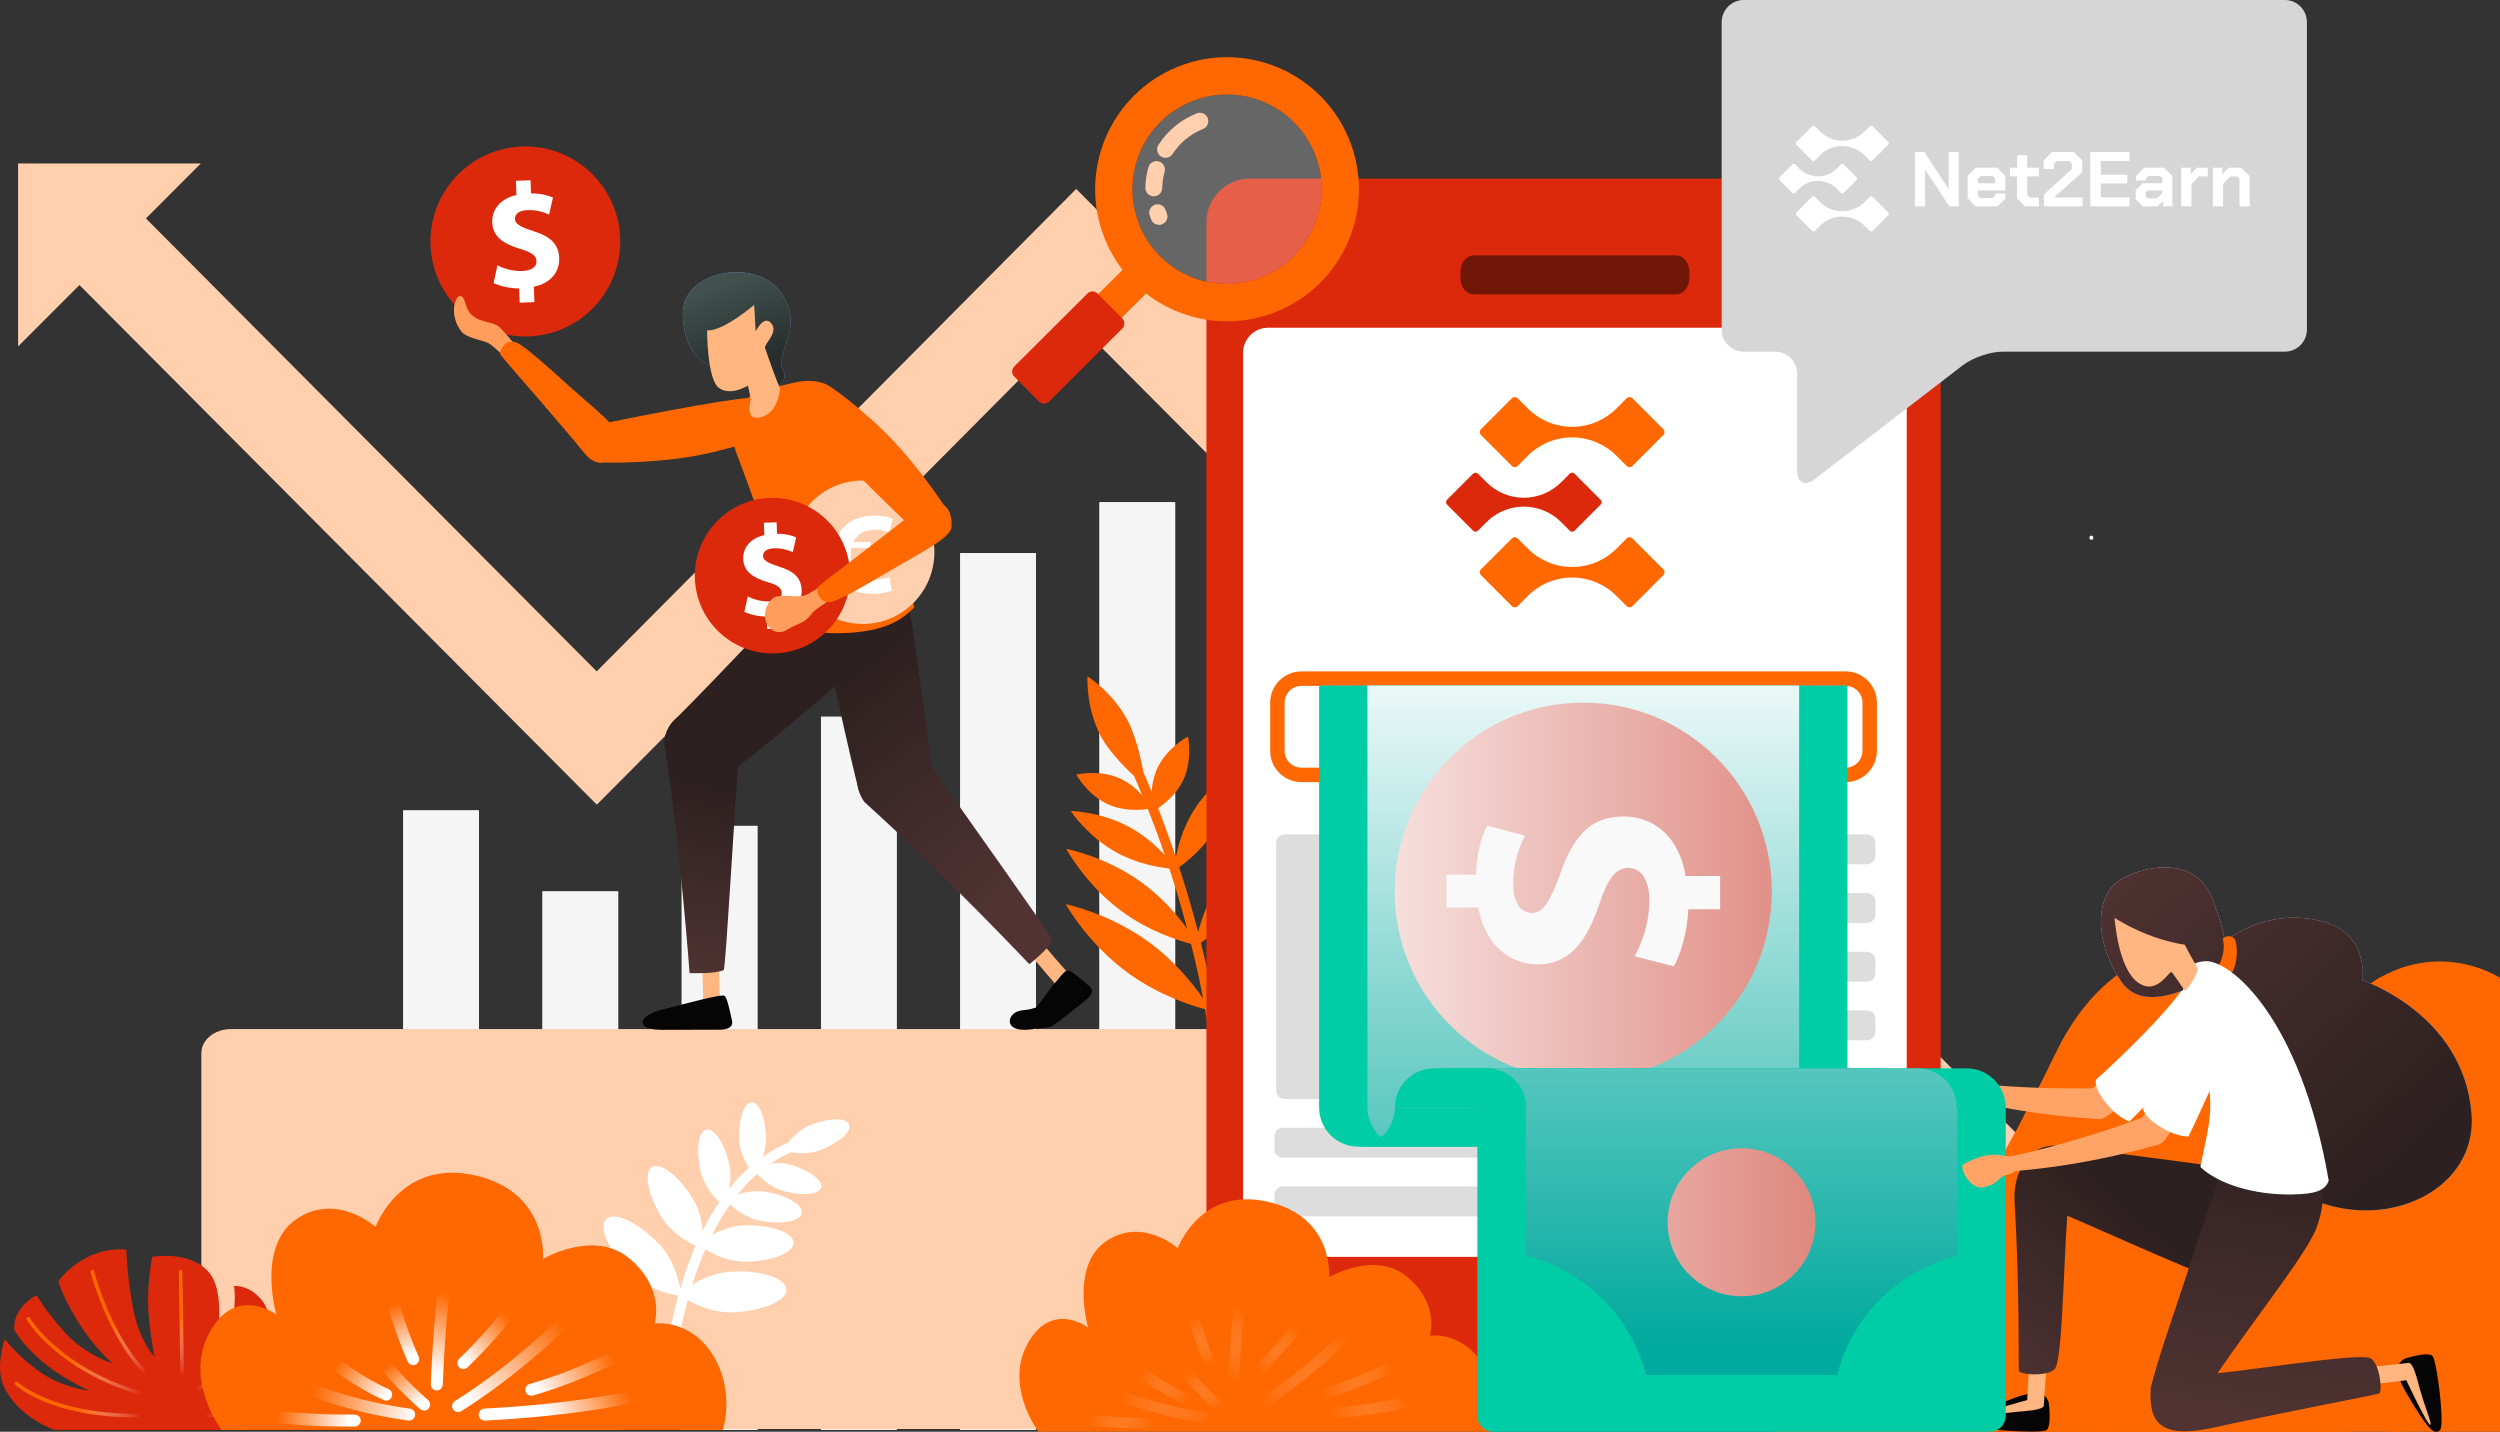 <svg width="894" height="512" viewBox="0 0 894 512" fill="none" xmlns="http://www.w3.org/2000/svg">
<rect x="0" y="0" width="894" height="512" fill="#333333" stroke="none"/>
<g clip-path="url(#clip0_1838_3614)">
<path d="M384.905 115.236L779.12 511.341H826.667L384.846 67.569L213.377 240.078L52.185 78.109L71.826 58.449H6.475V123.888L28.411 101.926L213.431 287.75L384.905 115.236Z" fill="#FFCFAE"/>
<path d="M370.442 197.792H343.381V511.336H370.442V197.792Z" fill="#F5F5F5"/>
<g style="mix-blend-mode:multiply">
<path d="M370.442 197.792H343.381V511.336H370.442V197.792Z" fill="#F5F5F5"/>
</g>
<path d="M470.031 218.46H442.976V511.341H470.031V218.46Z" fill="#F5F5F5"/>
<g style="mix-blend-mode:multiply">
<path d="M470.031 218.46H442.976V511.341H470.031V218.46Z" fill="#F5F5F5"/>
</g>
<path d="M519.828 274.524H492.768V511.336H519.828V274.524Z" fill="#F5F5F5"/>
<g style="mix-blend-mode:multiply">
<path d="M519.828 274.524H492.768V511.336H519.828V274.524Z" fill="#F5F5F5"/>
</g>
<path d="M569.625 323.224H542.57V511.341H569.625V323.224Z" fill="#F5F5F5"/>
<g style="mix-blend-mode:multiply">
<path d="M569.625 323.224H542.57V511.341H569.625V323.224Z" fill="#F5F5F5"/>
</g>
<path d="M619.422 389.317H592.362V511.341H619.422V389.317Z" fill="#F5F5F5"/>
<g style="mix-blend-mode:multiply">
<path d="M619.422 389.317H592.362V511.341H619.422V389.317Z" fill="#F5F5F5"/>
</g>
<path d="M669.219 428.874H642.164V511.341H669.219V428.874Z" fill="#F5F5F5"/>
<g style="mix-blend-mode:multiply">
<path d="M669.219 428.874H642.164V511.341H669.219V428.874Z" fill="#F5F5F5"/>
</g>
<path d="M719.011 480.422H691.951V511.341H719.011V480.422Z" fill="#F5F5F5"/>
<g style="mix-blend-mode:multiply">
<path d="M719.011 480.422H691.951V511.341H719.011V480.422Z" fill="#F5F5F5"/>
</g>
<path d="M171.258 289.806H144.203V476.964H171.258V289.806Z" fill="#F5F5F5"/>
<g style="mix-blend-mode:multiply">
<path d="M171.258 289.806H144.203V476.964H171.258V289.806Z" fill="#F5F5F5"/>
</g>
<path d="M221.055 318.768H194V511.336H221.055V318.768Z" fill="#F5F5F5"/>
<g style="mix-blend-mode:multiply">
<path d="M221.055 318.768H194V511.336H221.055V318.768Z" fill="#F5F5F5"/>
</g>
<path d="M270.848 295.335H243.792V511.336H270.848V295.335Z" fill="#F5F5F5"/>
<g style="mix-blend-mode:multiply">
<path d="M270.848 295.335H243.792V511.336H270.848V295.335Z" fill="#F5F5F5"/>
</g>
<path d="M320.645 256.31H293.584V511.341H320.645V256.31Z" fill="#F5F5F5"/>
<g style="mix-blend-mode:multiply">
<path d="M320.645 256.31H293.584V511.341H320.645V256.31Z" fill="#F5F5F5"/>
</g>
<path d="M420.234 179.583H393.179V511.341H420.234V179.583Z" fill="#F5F5F5"/>
<g style="mix-blend-mode:multiply">
<path d="M420.234 179.583H393.179V511.341H420.234V179.583Z" fill="#F5F5F5"/>
</g>
<path d="M430.231 357.085C429.755 354.522 429.244 351.979 428.708 349.466C427.795 345.329 426.861 341.345 425.913 337.533C421.27 336.318 410.86 333.017 401.137 325.885C388.128 316.338 381.284 303.54 381.284 303.54C381.284 303.54 395.532 306.225 408.541 315.772C415.856 321.139 421.226 327.533 424.518 332.103C423.52 328.31 422.503 324.69 421.477 321.203C421.275 320.509 421.064 319.825 420.862 319.142C420.858 319.122 420.848 319.102 420.843 319.088C419.944 316.136 419.04 313.288 418.151 310.568C414.392 310.185 406.708 308.935 399.246 304.828C388.85 299.103 382.871 289.993 382.871 289.993C382.871 289.993 393.748 290.175 404.139 295.906C409.563 298.891 413.768 302.782 416.559 305.837C415.876 303.82 415.203 301.892 414.544 300.052C413.189 296.299 411.823 292.718 410.462 289.295C407.814 289.683 401.874 290.146 396.313 287.657C388.855 284.332 384.88 276.978 384.88 276.978C384.88 276.978 392.997 275.031 400.449 278.356C403.884 279.89 406.566 282.271 408.472 284.396C407.612 282.31 406.748 280.284 405.893 278.302L405.529 277.456C405.529 277.456 397.128 270.063 393.483 262.955C388.221 252.719 388.894 241.869 388.894 241.869C388.894 241.869 398.096 247.628 403.358 257.864C407.072 265.095 408.865 276.083 408.865 276.083C408.919 276.206 410.044 278.725 411.828 283.102C412 280.51 412.555 277.51 413.916 274.622C417.404 267.225 424.822 263.403 424.822 263.403C424.822 263.403 426.601 271.568 423.113 278.966C420.749 283.993 416.593 287.337 414.156 288.98C416.004 293.771 418.195 299.727 420.489 306.555C421.29 302.443 422.97 296.284 426.556 290.338C432.698 280.166 442.027 274.558 442.027 274.558C442.027 274.558 441.403 285.434 435.262 295.606C430.801 302.989 424.695 307.947 421.663 310.121C423.948 317.125 426.286 324.921 428.443 333.229C429.932 327.863 432.973 319.191 438.716 310.898C447.903 297.622 460.5 290.436 460.5 290.436C460.5 290.436 458.195 304.764 449.003 318.045C442.155 327.941 433.439 334.424 429.435 337.1C431.243 344.394 432.909 352.038 434.26 359.844C436.775 355.009 442.705 344.94 452.349 336.288C465.57 324.434 480.726 319.781 480.726 319.781C480.726 319.781 474.447 334.355 461.227 346.214C450.713 355.639 439.011 360.503 434.643 362.102C434.82 363.15 434.982 364.202 435.149 365.25C435.277 365.953 435.41 366.632 435.542 367.34C435.518 367.345 435.488 367.35 435.464 367.355C435.891 370.321 436.269 373.297 436.594 376.278L433.051 375.992C432.491 370.921 431.764 365.865 430.909 360.882C426.252 359.662 414.323 355.963 403.107 347.734C388.791 337.228 381.117 323.332 381.117 323.332C381.117 323.332 396.657 326.476 410.973 336.982C420.332 343.853 426.832 352.141 430.226 357.075L430.231 357.085Z" fill="#FF6700"/>
<g style="mix-blend-mode:multiply">
<path d="M930.315 501.941C924.91 505.719 919.236 509.049 913.375 512.005H771.653C803.768 500.372 849.861 479.217 886.462 444.574C932.113 401.358 981.389 466.226 930.315 501.941Z" fill="#FF6700"/>
<path style="mix-blend-mode:multiply" d="M944.611 487.952C936.431 486.27 922.872 482.374 910.776 473.752C924.793 460.25 935.065 447.486 940.985 439.547C940.465 439.045 939.929 438.573 939.389 438.116C934.294 444.968 925.859 455.543 914.475 467.112C907.028 457.461 903.186 443.261 901.358 434.127C900.69 434.442 900.022 434.781 899.349 435.135C901.245 444.53 905.205 458.755 912.952 468.641C903.903 477.697 893.099 487.234 880.753 495.985C874.691 486.59 872.205 469.153 871.198 457.83C870.525 458.366 869.842 458.888 869.169 459.419C870.25 470.958 872.849 487.761 879.004 497.224C871.257 502.595 862.905 507.613 854.037 512H858.753C878.552 501.626 895.571 488.193 909.209 475.262C921.211 483.924 934.682 487.992 943.226 489.836C943.707 489.207 944.169 488.582 944.611 487.952Z" fill="url(#paint0_linear_1838_3614)"/>
</g>
<path d="M776.281 512H706.822C741.149 485.66 793.997 438.357 826.697 376.381C864.182 305.31 950.433 363.504 903.303 427.737C872.274 470.014 821.961 496.113 776.286 512.005L776.281 512Z" fill="#FF6700"/>
<path style="mix-blend-mode:multiply" d="M874.76 397.551C886.59 377.33 892.692 360.582 895.649 350.626C895.03 350.233 894.392 349.854 893.763 349.5C891.292 357.946 886.423 371.738 877.344 388.633C863.052 377.778 854.764 359.023 851.271 349.485C850.637 349.844 850.004 350.208 849.375 350.602C852.991 360.523 861.431 379.391 876.317 390.542C868.967 403.931 858.994 419.154 845.562 435.096C828.416 420.92 820.639 402.711 817.441 392.677C816.96 393.469 816.468 394.265 815.982 395.052C819.573 405.618 827.601 423.01 844.177 436.724C822.973 461.544 793.338 488.007 752.1 512H756.285C792.061 490.771 819.003 467.702 839.19 445.568C849.046 454.569 860.507 459.399 870.274 461.986C870.952 461.44 871.601 460.86 872.269 460.309C862.487 457.889 850.687 453.177 840.635 443.994C854.759 428.288 865.504 413.099 873.659 399.415C890.27 406.626 903.284 408.564 912.451 408.564C912.884 408.564 913.267 408.54 913.689 408.53C913.96 407.782 914.205 407.039 914.436 406.297C905.485 406.587 892.112 405.037 874.76 397.556V397.551Z" fill="url(#paint1_linear_1838_3614)"/>
<path d="M858.562 500.889C852.657 505.084 846.442 508.768 839.996 512H697.154C729.938 499.713 776.325 477.756 813.123 442.385C859.608 397.699 910.673 463.846 858.562 500.889Z" fill="#FF6700"/>
<path style="mix-blend-mode:multiply" d="M846.118 466.807C857.997 455.818 866.757 445.858 871.797 439.739C871.326 439.188 870.849 438.647 870.353 438.126C866.295 443.069 859.682 450.663 850.858 459.33C846.167 449.173 845.474 435.435 845.533 427.437C844.821 427.437 844.093 427.457 843.371 427.501C843.293 435.853 844.044 450.231 849.242 460.909C840.62 469.261 830.023 478.464 817.765 487.151C808.843 474.873 806.731 459.316 806.51 448.494C805.822 449.104 805.129 449.699 804.437 450.299C804.854 461.308 807.276 476.32 816.002 488.366C805.345 495.773 793.491 502.738 780.609 508.395C770.759 497.077 769.015 483.924 768.907 476.703C768.199 477.156 767.487 477.579 766.779 478.017C767.04 485.626 769.113 498.1 778.59 509.29C776.374 510.239 774.124 511.129 771.849 511.99H777.637C789.953 506.889 801.41 500.584 811.821 493.756C823.695 502.679 838.355 506.186 848.147 507.563C849.159 506.973 850.156 506.373 851.153 505.763C841.946 504.72 826.309 501.671 813.732 492.507C825.42 484.676 835.732 476.265 844.477 468.292C856.091 476.034 867.798 477.549 875.148 477.549C876.145 477.549 877.044 477.515 877.87 477.475C878.154 476.728 878.415 475.99 878.651 475.247C872.446 475.651 859.156 475.267 846.122 466.792L846.118 466.807Z" fill="url(#paint2_linear_1838_3614)"/>
<path d="M735.003 376.76C712.448 423.547 683.157 473.545 633.355 512.005H724.194C761.724 492.969 798.01 466.88 822.359 431.397C872.726 358.005 773.996 295.901 735.003 376.76Z" fill="#FF6700"/>
<path style="mix-blend-mode:multiply" d="M809.939 403.213C820.226 403.213 828.966 401.914 835.491 400.497C835.618 399.74 835.751 398.982 835.844 398.235C824.255 400.852 804.751 403.232 782.102 397.763C794.517 375.648 802.83 356.239 807.679 343.716C807.035 343.401 806.392 343.106 805.738 342.816C802.078 352.299 796.394 365.801 788.411 381.462C777.209 371.492 769.285 355.501 764.642 343.962C763.989 344.291 763.345 344.655 762.701 345.019C767.462 356.844 775.622 373.169 787.403 383.425C778.609 400.453 767.167 419.877 752.713 439.385C737.022 428.323 728.92 409.892 724.936 396.828C724.474 397.709 724.007 398.594 723.541 399.479C727.835 412.671 736.093 430.261 751.431 441.102C741.512 454.343 730.198 467.584 717.4 480.107C704.105 472.803 695.301 460.304 690.782 452.469C690.32 453.088 689.868 453.723 689.411 454.348C694.127 462.331 702.857 474.342 715.808 481.661C706.611 490.54 696.652 499.02 685.903 506.865C670.418 504.209 662.434 495.399 658.789 489.743C658.283 490.24 657.742 490.731 657.227 491.228C661.049 496.998 668.939 505.443 683.55 508.562C681.899 509.733 680.214 510.864 678.539 512.005H682.351C692.084 505.222 701.207 497.918 709.721 490.249C722.367 496.536 737.724 498.026 749.191 498.041C750.395 497.303 751.603 496.565 752.802 495.813C741.517 496.068 724.798 495.094 711.406 488.705C724.297 476.915 735.794 464.338 745.988 451.613C765.865 459.32 783.547 461.504 796.669 461.667C797.386 460.978 798.074 460.25 798.782 459.542C785.846 459.591 767.816 457.673 747.383 449.852C760.83 432.838 771.962 415.623 781.002 399.706C791.432 402.278 801.228 403.222 809.939 403.222V403.213Z" fill="url(#paint3_linear_1838_3614)"/>
<path d="M82.587 368H444.413C450.257 368 455 371.854 455 376.604V502.397C455 507.146 450.257 511 444.413 511H82.587C76.743 511 72 507.146 72 502.397V376.604C72 371.854 76.743 368 82.587 368Z" fill="#FFCFAE"/>
<path d="M693.975 79.408C693.975 70.864 686.994 63.874 678.47 63.874H446.935C438.406 63.874 431.425 70.864 431.425 79.408V495.807C431.425 504.351 438.406 511.341 446.935 511.341H678.47C686.999 511.341 693.975 504.351 693.975 495.807V79.408Z" fill="#DD290B"/>
<path d="M672.899 117.203H453.474C448.533 117.203 444.528 121.214 444.528 126.16V440.496C444.528 445.443 448.533 449.453 453.474 449.453H672.899C677.84 449.453 681.845 445.443 681.845 440.496V126.16C681.845 121.214 677.84 117.203 672.899 117.203Z" fill="white"/>
<path opacity="0.5" d="M604.099 99.57C604.099 102.713 601.947 105.28 599.318 105.28H527.055C524.431 105.28 522.279 102.713 522.279 99.57V97.032C522.279 93.889 524.431 91.321 527.055 91.321H599.318C601.947 91.321 604.099 93.889 604.099 97.032V99.57Z" fill="#050505"/>
<g style="mix-blend-mode:multiply">
<path d="M584.491 496.176C584.491 499.787 581.543 502.738 577.947 502.738H544.952C541.351 502.738 538.398 499.787 538.398 496.176V467.23C538.398 463.624 541.346 460.668 544.952 460.668H577.947C581.543 460.668 584.491 463.619 584.491 467.23V496.176Z" fill="#9E9E9E"/>
</g>
<path d="M553.692 298.375H459.35C457.706 298.375 456.373 299.709 456.373 301.356V390.03C456.373 391.677 457.706 393.011 459.35 393.011H553.692C555.337 393.011 556.67 391.677 556.67 390.03V301.356C556.67 299.709 555.337 298.375 553.692 298.375Z" fill="#DDDDDD"/>
<path d="M667.642 298.375H573.777C572.132 298.375 570.799 299.709 570.799 301.356V306.102C570.799 307.748 572.132 309.083 573.777 309.083H667.642C669.286 309.083 670.619 307.748 670.619 306.102V301.356C670.619 299.709 669.286 298.375 667.642 298.375Z" fill="#DDDDDD"/>
<path d="M667.642 319.353H573.777C572.132 319.353 570.799 320.688 570.799 322.334V327.08C570.799 328.727 572.132 330.061 573.777 330.061H667.642C669.286 330.061 670.619 328.727 670.619 327.08V322.334C670.619 320.688 669.286 319.353 667.642 319.353Z" fill="#DDDDDD"/>
<path d="M667.642 340.336H573.777C572.132 340.336 570.799 341.671 570.799 343.317V348.064C570.799 349.71 572.132 351.045 573.777 351.045H667.642C669.286 351.045 670.619 349.71 670.619 348.064V343.317C670.619 341.671 669.286 340.336 667.642 340.336Z" fill="#DDDDDD"/>
<path d="M667.642 361.32H573.777C572.132 361.32 570.799 362.654 570.799 364.301V369.047C570.799 370.693 572.132 372.028 573.777 372.028H667.642C669.286 372.028 670.619 370.693 670.619 369.047V364.301C670.619 362.654 669.286 361.32 667.642 361.32Z" fill="#DDDDDD"/>
<path d="M667.642 382.303H573.777C572.132 382.303 570.799 383.638 570.799 385.284V390.03C570.799 391.677 572.132 393.011 573.777 393.011H667.642C669.286 393.011 670.619 391.677 670.619 390.03V385.284C670.619 383.638 669.286 382.303 667.642 382.303Z" fill="#DDDDDD"/>
<path d="M667.637 403.286H458.736C457.092 403.286 455.759 404.621 455.759 406.267V411.014C455.759 412.66 457.092 413.994 458.736 413.994H667.637C669.281 413.994 670.614 412.66 670.614 411.014V406.267C670.614 404.621 669.281 403.286 667.637 403.286Z" fill="#DDDDDD"/>
<path d="M667.637 424.265H458.736C457.092 424.265 455.759 425.599 455.759 427.245V431.992C455.759 433.638 457.092 434.973 458.736 434.973H667.637C669.281 434.973 670.614 433.638 670.614 431.992V427.245C670.614 425.599 669.281 424.265 667.637 424.265Z" fill="#DDDDDD"/>
<path d="M511.942 334.582L500.682 345.86C499.518 347.026 497.636 347.026 496.472 345.86L493.16 342.54C491.996 341.374 490.115 341.374 488.95 342.54L477.675 353.829C475.798 355.707 477.13 358.914 479.778 358.914H533.26C535.912 358.914 537.239 355.707 535.362 353.829L516.143 334.586C514.979 333.421 513.097 333.421 511.933 334.586L511.942 334.582Z" fill="#F5F5F5"/>
<path d="M615.673 7.899C615.673 3.556 619.225 0 623.563 0H817.062C821.401 0 824.948 3.556 824.948 7.899V117.858C824.948 122.201 821.396 125.757 817.062 125.757H716.103C711.765 125.757 705.402 127.921 701.963 130.572L648.929 171.359C645.49 174.01 642.67 172.618 642.67 168.27V133.652C642.67 129.308 639.123 125.752 634.784 125.752H623.559C619.22 125.752 615.668 122.196 615.668 117.853V7.899H615.673Z" fill="#D6D6D6"/>
<path d="M668.62 45.178L666.792 47.008C664.675 49.128 661.806 50.319 658.814 50.319C655.822 50.319 652.953 49.128 650.835 47.008L649.008 45.178C648.723 44.893 648.261 44.893 647.976 45.178L642.41 50.751C642.125 51.037 642.125 51.499 642.41 51.784L647.976 57.357C648.261 57.642 648.723 57.642 649.008 57.357L650.835 55.527C652.953 53.407 655.822 52.217 658.814 52.217C661.806 52.217 664.675 53.407 666.792 55.527L668.62 57.357C668.905 57.642 669.367 57.642 669.652 57.357L675.218 51.784C675.503 51.499 675.503 51.037 675.218 50.751L669.652 45.178C669.367 44.893 668.905 44.893 668.62 45.178Z" fill="white"/>
<path d="M668.62 70.397L666.792 72.227C664.675 74.347 661.806 75.537 658.814 75.537C655.822 75.537 652.953 74.347 650.835 72.227L649.008 70.397C648.723 70.112 648.261 70.112 647.976 70.397L642.41 75.97C642.125 76.255 642.125 76.717 642.41 77.003L647.976 82.576C648.261 82.861 648.723 82.861 649.008 82.576L650.835 80.746C652.953 78.626 655.822 77.436 658.814 77.436C661.806 77.436 664.675 78.626 666.792 80.746L668.62 82.576C668.905 82.861 669.367 82.861 669.652 82.576L675.218 77.003C675.503 76.717 675.503 76.255 675.218 75.97L669.652 70.397C669.367 70.112 668.905 70.112 668.62 70.397Z" fill="white"/>
<path d="M658.371 58.749L656.834 60.289C655.05 62.074 652.633 63.073 650.118 63.073C647.597 63.073 645.18 62.069 643.402 60.289L641.864 58.749C641.623 58.508 641.235 58.508 640.994 58.749L636.308 63.442C636.067 63.683 636.067 64.071 636.308 64.312L640.994 69.005C641.235 69.246 641.623 69.246 641.864 69.005L643.402 67.465C645.185 65.68 647.602 64.681 650.118 64.681C652.638 64.681 655.055 65.685 656.834 67.465L658.371 69.005C658.612 69.246 659 69.246 659.241 69.005L663.928 64.312C664.168 64.071 664.168 63.683 663.928 63.442L659.241 58.749C659 58.508 658.612 58.508 658.371 58.749Z" fill="white"/>
<path d="M684.783 54.386H688.158L696.785 67.534H696.839V54.386H700.46V73.766H697.085L688.458 60.643H688.404V73.766H684.783V54.386Z" fill="white"/>
<path d="M703.639 70.938V62.856L706.488 59.979H714.255L717.129 62.856V68.09H707.284V69.861L708.168 70.775H712.673L713.504 69.915V69.197H717.1V70.997L714.364 73.766H706.429L703.639 70.943V70.938ZM713.484 65.542V63.938L712.546 62.969H708.232L707.294 63.938V65.542H713.489H713.484Z" fill="white"/>
<path d="M721.276 70.938V63.048H718.785V59.974H721.33V55.488H724.926V59.974H729.127V63.073H724.926V69.743L725.865 70.657H729.127V73.756H724.121L721.271 70.933L721.276 70.938Z" fill="white"/>
<path d="M730.9 69.526L740.854 60.476V58.508L739.94 57.593H735.459L734.545 58.508V60.476H730.787V57.377L733.774 54.386H741.625L744.612 57.377V61.582L734.796 70.328V70.603H744.72V73.761H730.895V69.526H730.9Z" fill="white"/>
<path d="M747.491 54.386H761.483V57.569H751.255V62.468H760.682V65.596H751.255V70.579H761.483V73.761H747.491V54.382V54.386Z" fill="white"/>
<path d="M763.694 71.213V68.055L766.239 65.508H773.235V63.761L772.38 62.906H768.233L767.403 63.761V64.539H763.807V62.96L766.764 59.969H773.868L776.826 62.96V73.756H773.534V71.789L771.491 73.756H766.239L763.694 71.208V71.213ZM771.24 70.938L773.23 69.029V68.115H768.032L767.285 68.862V70.244L767.978 70.938H771.24Z" fill="white"/>
<path d="M780.005 59.974H783.38V62.271L785.591 59.974H789.516V63.073H786.338L783.655 65.842V73.761H780.005V59.974Z" fill="white"/>
<path d="M791.314 59.974H794.689V62.271L796.983 59.974H801.435L804.505 63.048V73.761H800.855V64.047L799.916 63.078H797.593L794.964 65.734V73.761H791.314V59.974Z" fill="white"/>
<path d="M251.766 364.773C251.108 353.11 251.166 337.882 251.171 337.184L256.919 337.208C256.919 337.361 257.082 351.409 257.656 362.751L251.766 364.773Z" fill="#FFB680"/>
<path d="M259.14 356.135C258.099 355.285 244.529 359.111 236.477 361.103C228.42 363.105 226.509 368.295 236.939 368.27C247.364 368.24 256.64 368.221 256.64 368.221C256.64 368.221 262.569 368.649 261.788 365.078C261.086 361.885 260.093 356.937 259.14 356.135Z" fill="#050505"/>
<path d="M246.588 347.99C246.588 347.99 256.129 348.334 258.851 346.849C259.853 341.025 262.113 297.617 264.628 264.126C264.628 264.126 262.437 252.198 249.541 253.728C237.514 255.154 237.563 265.764 237.563 265.764C243.478 304.469 246.593 347.99 246.593 347.99H246.588Z" fill="url(#paint4_linear_1838_3614)"/>
<path d="M314.558 223.153C318.08 215.824 295.181 201.864 284.471 212.538C279.416 217.57 259.691 238.981 240.648 258.046C240.648 258.046 233.259 265.459 241.331 274.002C250.769 283.978 259.391 277.618 259.391 277.618C264.928 273.437 270.16 269.335 274.798 265.508C303.573 241.755 306.913 239.04 314.553 223.153H314.558Z" fill="url(#paint5_linear_1838_3614)"/>
<path d="M221.768 85.094C222.46 103.844 207.845 119.604 189.117 120.297C170.394 120.991 154.648 106.353 153.96 87.603C153.262 68.852 167.883 53.088 186.611 52.394C205.334 51.701 221.08 66.344 221.768 85.094Z" fill="#DD290B"/>
<path d="M185.84 108.232L185.653 103.156C182.072 103.131 178.574 102.246 176.506 101.198L177.876 94.892C180.166 96.033 183.349 97.046 186.813 96.914C189.903 96.8 191.937 95.497 191.858 93.416C191.78 91.385 190.026 90.165 185.983 88.98C180.21 87.263 176.221 84.745 176.024 79.57C175.847 74.819 179.021 71.012 184.681 69.733L184.499 64.657L189.716 64.465L189.893 69.167C193.421 69.138 195.843 69.851 197.739 70.638L196.363 76.732C195.008 76.142 192.458 75.006 188.616 75.143C185.157 75.271 184.091 76.86 184.145 78.36C184.209 80.067 186.12 81.169 190.758 82.659C197.189 84.666 199.802 87.509 199.979 92.369C200.156 97.12 197.002 101.301 190.905 102.536L191.112 108.035L185.835 108.232H185.84Z" fill="white"/>
<path d="M266.097 145.27C266.097 145.27 244.22 152.23 213.956 153.573C213.956 153.573 208.989 154.035 209.048 159.239C209.127 164.748 214.02 164.6 214.02 164.6C214.133 164.605 214.256 164.615 214.364 164.62C242.903 165.387 266.136 158.865 269.531 154.03C272.94 149.195 270.322 144.724 266.097 145.27Z" fill="#FF9E5C"/>
<path d="M271.442 141.989C258.644 142.456 216.364 151.334 216.364 151.334C216.364 151.334 208.926 152.313 209.098 158.275C209.275 164.231 214.192 165.377 214.192 165.377C214.192 165.377 236.369 166.228 255.082 161.669C263.144 159.711 273.122 156.937 276.434 154.596C278.374 153.228 278.291 150.375 277.564 147.38C276.331 142.2 271.442 141.994 271.442 141.994V141.989Z" fill="#FF6700"/>
<path d="M211.156 162.736C192.777 138.452 175.705 123.062 175.705 123.062L176.613 117.577C176.613 117.577 199.478 132.752 219.871 155.993C219.871 155.993 222.176 158.895 218.019 162.579C214.094 166.051 211.357 162.977 211.357 162.977C211.289 162.898 211.23 162.82 211.161 162.731L211.156 162.736Z" fill="#FF9E5C"/>
<path d="M181.31 128.448C181.31 128.448 176.353 123.48 174.432 122.594C172.285 121.611 166.891 120.804 165.162 118.733C159.05 111.404 164.454 100.898 166.414 108.483C168.424 116.254 175.759 114.114 178.775 117.149C180.559 118.94 182.204 120.932 183.649 122.639C185.869 125.25 184.14 130.499 181.315 128.448H181.31Z" fill="#FF9E5C"/>
<path d="M179.104 127.026C178.5 126.264 179.193 124.242 180.686 123.027C182.175 121.812 182.941 122.289 183.658 122.23C185.737 122.058 193.602 129.117 203.187 137.759C212.777 146.406 222.662 153.784 221.497 157.434C217.67 169.401 211.519 165.176 209.215 162.318C201.07 152.176 182.076 130.745 179.104 127.026Z" fill="#FF6700"/>
<path d="M380.11 354.911C372.269 346.259 362.748 334.39 362.311 333.844L366.801 330.238C366.899 330.361 375.841 341.182 383.416 349.638L380.11 354.911Z" fill="#FFB680"/>
<path d="M368.083 344.793C368.083 344.793 377.182 337.715 376.003 335.614C373.1 330.469 348.294 295.95 329.075 268.415C329.075 268.415 319.844 260.565 310.819 269.915C302.413 278.646 309.153 286.831 309.153 286.831C338.184 313.057 368.083 344.788 368.083 344.788V344.793Z" fill="url(#paint6_linear_1838_3614)"/>
<path d="M314.823 186.72C310.382 179.922 286.613 192.347 290.214 207.044C291.909 213.979 300.364 255.582 306.844 281.754C306.844 281.754 309.37 291.921 320.846 289.408C334.253 286.462 333.261 275.778 333.261 275.778C332.549 268.882 331.738 262.276 330.854 256.31C325.395 219.375 324.472 201.476 314.823 186.72Z" fill="url(#paint7_linear_1838_3614)"/>
<path d="M382.135 347.149C381.26 347.11 381.275 346.519 377.182 351.63C375.311 353.607 371.651 359.259 370.398 360.326C367.371 361.212 367.406 361.034 365.18 361.339C360.002 362.038 358.312 369.465 368.659 368.108C375.438 367.222 371.405 367.749 375.758 367.178C377.718 366.298 387.391 358.314 387.391 358.314C387.391 358.314 392.388 355.088 389.617 352.707C387.146 350.577 383.373 347.218 382.135 347.154V347.149Z" fill="#050505"/>
<path d="M281.901 137.35C291.339 134.684 298.266 136.509 301.961 144.615C315.928 175.279 318.576 178.053 326.938 217.196C323.828 220.364 319.22 224.25 308.996 225.75C294.454 227.875 279.691 224.894 275.529 219.592C275.313 193.758 273.879 190.005 263.095 161.354C260.059 151.684 260.801 144.64 271.81 139.898C271.791 139.903 280.28 137.582 281.901 137.35Z" fill="#FF6700"/>
<path d="M254.006 130.705C254.006 130.705 244.446 127.97 244.185 112.329C243.925 96.692 270.499 91.882 279.303 104.7C288.107 117.513 276.665 126.583 279.956 132.274C283.371 138.177 270.828 144.163 264.825 132.815C258.841 121.468 254.006 130.705 254.006 130.705Z" fill="url(#paint8_linear_1838_3614)"/>
<path d="M254.006 130.705C254.006 130.705 244.446 127.97 244.185 112.329C243.925 96.692 270.499 91.882 279.303 104.7C288.107 117.513 276.665 126.583 279.956 132.274C283.371 138.177 270.828 144.163 264.825 132.815C258.841 121.468 254.006 130.705 254.006 130.705Z" fill="url(#paint9_linear_1838_3614)"/>
<path d="M252.852 118.153C252.852 118.153 252.827 135.54 257.052 138.688C261.277 141.841 267.448 137.887 267.448 137.887C267.448 137.887 268.308 141.374 268.421 142.614C268.543 143.848 266.053 150.818 272.253 149.141C278.674 147.399 278.905 138.688 278.905 138.688C278.905 138.688 277.893 137.065 273.54 124.336C273.672 122.471 278.408 118.832 275.805 115.625C273.186 112.408 270.233 118.482 270.233 118.482L269.688 109.019C269.688 109.019 258.722 118.502 252.847 118.153H252.852Z" fill="#FFB680"/>
<path d="M334.14 197.398C334.18 211.569 322.738 223.084 308.593 223.128C294.439 223.167 282.938 211.717 282.899 197.551C282.86 183.38 294.292 171.865 308.441 171.826C322.59 171.782 334.096 183.232 334.136 197.403L334.14 197.398Z" fill="#FFCFAE"/>
<path d="M312.887 207.241C309.173 207.25 306.52 205.627 305.189 202.883L311.34 202.863V200.797L304.481 200.817C304.319 200.059 304.206 199.258 304.206 198.397C304.206 197.536 304.304 196.69 304.462 195.937L311.32 195.918V193.852L305.154 193.872C306.554 190.896 309.404 189.395 312.804 189.391C315.014 189.386 316.754 189.858 317.962 190.379L319.24 185.539C318.149 184.939 315.732 184.339 312.548 184.354C305.931 184.373 300.438 187.753 298.537 193.891L294.945 193.901V195.972L298.016 195.962C297.873 196.862 297.765 197.787 297.765 198.785C297.765 199.494 297.854 200.167 297.937 200.846H294.96L294.965 202.922H298.345C299.829 208.505 304.403 212.395 312.018 212.381C315.28 212.371 317.854 211.722 318.94 211.19L318.041 206.355C316.793 206.882 314.788 207.25 312.887 207.255V207.241Z" fill="white"/>
<path d="M304.01 205.229C304.344 220.59 292.189 233.31 276.851 233.649C261.518 233.989 248.813 221.815 248.475 206.459C248.14 191.107 260.29 178.382 275.628 178.043C290.961 177.704 303.666 189.878 304.005 205.229H304.01Z" fill="#DD290B"/>
<path d="M274.336 224.919L274.174 220.497C271.054 220.477 268.003 219.705 266.195 218.79L267.389 213.296C269.384 214.294 272.159 215.17 275.181 215.056C277.873 214.958 279.647 213.817 279.583 212.007C279.514 210.236 277.986 209.174 274.459 208.141C269.423 206.645 265.949 204.447 265.777 199.936C265.625 195.795 268.391 192.475 273.324 191.363L273.166 186.941L277.716 186.774L277.868 190.871C280.944 190.847 283.056 191.471 284.707 192.15L283.508 197.462C282.324 196.946 280.103 195.957 276.753 196.08C273.736 196.193 272.808 197.58 272.857 198.884C272.911 200.374 274.576 201.333 278.625 202.632C284.23 204.383 286.51 206.857 286.662 211.097C286.814 215.238 284.063 218.883 278.752 219.96L278.929 224.756L274.326 224.928L274.336 224.919Z" fill="white"/>
<path d="M292.636 150.911C292.636 150.911 310.775 164.999 329.056 189.189C329.056 189.189 332.254 193.021 336.494 190.015C340.979 186.823 338.086 182.873 338.086 182.873C338.027 182.775 337.958 182.677 337.904 182.583C322.34 158.614 303.789 143.164 297.893 143.105C291.983 143.041 289.792 147.734 292.636 150.911Z" fill="#FF9E5C"/>
<path d="M286.908 148.364C294.547 158.649 325.847 188.471 325.847 188.471C325.847 188.471 330.878 194.049 335.673 190.522C340.478 186.995 338.626 182.293 338.626 182.293C338.626 182.293 326.736 163.528 312.371 150.685C306.181 145.152 298.237 138.497 294.434 137.095C292.204 136.273 289.914 137.96 287.856 140.257C284.304 144.217 286.908 148.359 286.908 148.359V148.364Z" fill="#FF6700"/>
<path d="M331.202 181.162C308.333 201.259 288.529 212.907 288.529 212.907L288.323 218.46C288.323 218.46 313.762 208.185 338.395 189.509C338.395 189.509 341.23 187.128 337.899 182.686C334.745 178.496 331.453 180.96 331.453 180.96C331.369 181.029 331.301 181.093 331.207 181.162H331.202Z" fill="#FF9E5C"/>
<path d="M295.093 208.756C295.093 208.756 289.237 212.632 287.183 213.109C284.884 213.64 278.217 212.213 276.242 214.048C270.125 219.749 275.372 228.967 281.538 225.15C285.016 222.995 287.846 222.799 289.875 219.901C291.32 217.826 294.464 216.296 296.218 214.914C298.915 212.799 298.271 207.309 295.098 208.751L295.093 208.756Z" fill="#FF9E5C"/>
<path d="M292.651 209.71C291.904 210.335 292.179 212.459 293.398 213.95C294.606 215.44 295.456 215.125 296.149 215.327C298.149 215.907 307.267 210.576 318.39 204.034C329.512 197.492 340.095 192.263 340.267 188.431C340.753 177.576 332.038 178.84 329.218 181.186C319.195 189.489 296.296 206.665 292.646 209.715L292.651 209.71Z" fill="#FF6700"/>
<path d="M399.536 115.221L413.469 101.336L405.058 92.88L391.125 106.756L399.536 115.221Z" fill="#FF6700"/>
<path d="M371.552 143.568C372.545 144.566 374.161 144.566 375.153 143.578L401.324 117.494C402.317 116.505 402.317 114.882 401.329 113.888L392.466 104.971C391.479 103.972 389.863 103.972 388.87 104.961L362.699 131.045C361.707 132.033 361.707 133.652 362.689 134.65L371.557 143.568H371.552Z" fill="#DD290B"/>
<path opacity="0.25" d="M451.332 99.127C468.68 92.187 477.13 72.487 470.198 55.109C463.271 37.741 443.59 29.276 426.242 36.217C408.89 43.157 400.445 62.856 407.377 80.229C414.304 97.602 433.98 106.062 451.332 99.122V99.127Z" fill="white"/>
<path d="M394.991 85.192C404.65 109.407 432.093 121.207 456.279 111.537C480.471 101.862 492.247 74.386 482.588 50.171C472.929 25.946 445.491 14.151 421.3 23.826C397.118 33.496 385.332 60.972 394.996 85.197L394.991 85.192ZM407.382 80.234C400.454 62.861 408.9 43.157 426.247 36.221C443.594 29.281 463.275 37.746 470.203 55.114C477.13 72.492 468.68 92.192 451.337 99.132C433.99 106.067 414.309 97.612 407.382 80.239V80.234Z" fill="#FF6700"/>
<path d="M417.92 56.221C418.48 56 418.976 55.606 419.33 55.06C421.949 51.007 425.697 47.913 430.192 46.118C431.735 45.503 432.492 43.747 431.873 42.208C431.258 40.658 429.505 39.91 427.962 40.525C422.302 42.788 417.571 46.684 414.275 51.794C413.371 53.191 413.773 55.055 415.164 55.96C416.014 56.511 417.045 56.58 417.915 56.226L417.92 56.221Z" fill="#FFCFAE"/>
<path d="M413.714 69.989C414.8 69.556 415.586 68.498 415.606 67.254C415.645 65.291 415.93 63.343 416.456 61.445C416.903 59.846 415.974 58.184 414.368 57.736C412.771 57.288 411.111 58.223 410.663 59.826C410 62.212 409.632 64.671 409.588 67.136C409.553 68.798 410.88 70.171 412.545 70.205C412.958 70.215 413.351 70.136 413.714 69.989Z" fill="#FFCFAE"/>
<path d="M415.586 80.195C417.129 79.58 417.876 77.824 417.266 76.284C417.109 75.891 416.962 75.493 416.824 75.099C416.294 73.525 414.589 72.679 413.007 73.21C411.425 73.746 410.595 75.453 411.125 77.032C411.292 77.534 411.479 78.031 411.671 78.518C412.285 80.062 414.034 80.815 415.581 80.195H415.586Z" fill="#FFCFAE"/>
<path d="M533.407 512C535.608 504.189 534.527 495.98 531.29 489.762C523.969 475.7 511.299 477.628 511.299 477.628C511.299 477.628 514.959 466.615 503.419 456.748C491.873 446.881 475.263 456.748 475.263 456.748C475.263 456.748 477.238 435.037 453.189 429.695C429.141 424.348 421.148 446.374 421.148 446.374C421.148 446.374 408.546 435.037 395.586 443.846C382.626 452.655 389.12 474.75 389.12 474.75C389.12 474.75 376.175 464.918 367.577 480.304C358.99 495.684 371.385 511.995 371.385 511.995H533.412L533.407 512Z" fill="#FF6700"/>
<g style="mix-blend-mode:screen" opacity="0.5">
<path d="M432.02 508.985C431.931 508.985 431.843 508.985 431.759 508.965C395.188 503.997 373.316 487.49 372.407 486.787C371.557 486.137 371.4 484.922 372.043 484.072C372.697 483.216 373.91 483.058 374.76 483.708C374.976 483.875 396.784 500.303 432.275 505.124C433.336 505.271 434.078 506.245 433.931 507.308C433.798 508.281 432.968 508.985 432.015 508.985H432.02Z" fill="url(#paint10_linear_1838_3614)"/>
</g>
<g style="mix-blend-mode:screen" opacity="0.5">
<path d="M436.859 505.753C436.407 505.753 435.955 505.596 435.591 505.276C408.345 481.568 399.649 451.126 399.29 449.837C399.005 448.804 399.605 447.737 400.636 447.452C401.663 447.161 402.734 447.766 403.024 448.799C403.107 449.104 411.798 479.438 438.131 502.354C438.937 503.053 439.021 504.283 438.323 505.089C437.935 505.527 437.404 505.753 436.859 505.753Z" fill="url(#paint11_linear_1838_3614)"/>
</g>
<g style="mix-blend-mode:screen" opacity="0.5">
<path d="M440.947 499.246C440.947 499.246 440.898 499.246 440.868 499.246C439.797 499.201 438.967 498.306 439.006 497.234C440.5 458.622 445.737 439.119 445.958 438.313C446.243 437.275 447.309 436.675 448.341 436.955C449.368 437.235 449.977 438.303 449.697 439.341C449.643 439.532 444.347 459.286 442.873 497.386C442.833 498.434 441.974 499.251 440.942 499.251L440.947 499.246Z" fill="url(#paint12_linear_1838_3614)"/>
</g>
<g style="mix-blend-mode:screen" opacity="0.5">
<path d="M447.835 506.235C447.186 506.235 446.552 505.916 446.189 505.325C445.624 504.415 445.894 503.22 446.803 502.654C473.357 486.034 493.485 462.523 493.682 462.286C494.374 461.475 495.603 461.376 496.413 462.07C497.229 462.759 497.327 463.988 496.629 464.805C496.428 465.046 475.907 489.01 448.852 505.945C448.532 506.142 448.178 506.24 447.83 506.24L447.835 506.235Z" fill="url(#paint13_linear_1838_3614)"/>
</g>
<g style="mix-blend-mode:screen" opacity="0.5">
<path d="M412.746 510.928C388.693 510.928 376.194 507.608 375.659 507.46C374.627 507.18 374.018 506.117 374.298 505.079C374.578 504.042 375.634 503.432 376.671 503.712C376.799 503.751 389.867 507.214 414.412 507.037H414.427C415.493 507.037 416.357 507.898 416.362 508.965C416.367 510.037 415.507 510.913 414.441 510.918C413.866 510.918 413.301 510.918 412.746 510.918V510.928Z" fill="url(#paint14_linear_1838_3614)"/>
</g>
<g style="mix-blend-mode:screen" opacity="0.5">
<path d="M424.592 502.522C424.331 502.522 424.066 502.472 423.815 502.354C408.988 495.827 393.876 481.578 393.238 480.973C392.456 480.24 392.427 479.01 393.164 478.233C393.896 477.456 395.124 477.421 395.9 478.159C396.053 478.302 411.17 492.551 425.373 498.803C426.355 499.236 426.798 500.382 426.365 501.361C426.046 502.089 425.334 502.522 424.592 502.522Z" fill="url(#paint15_linear_1838_3614)"/>
</g>
<g style="mix-blend-mode:screen" opacity="0.5">
<path d="M433.312 491.051C432.57 491.051 431.858 490.618 431.539 489.89C423.776 472.257 420.809 454.426 420.681 453.674C420.504 452.616 421.222 451.618 422.278 451.446C423.349 451.278 424.331 451.992 424.508 453.044C424.533 453.226 427.535 471.16 435.081 488.326C435.513 489.305 435.071 490.451 434.093 490.884C433.838 490.997 433.573 491.046 433.312 491.046V491.051Z" fill="url(#paint16_linear_1838_3614)"/>
</g>
<g style="mix-blend-mode:screen" opacity="0.5">
<path d="M449.554 492.315C449.043 492.315 448.542 492.119 448.158 491.72C447.417 490.948 447.441 489.718 448.213 488.975C462.76 474.962 469.746 462.714 469.81 462.591C470.335 461.657 471.519 461.327 472.448 461.854C473.381 462.38 473.71 463.565 473.185 464.495C472.895 465.011 465.889 477.333 450.9 491.769C450.522 492.128 450.04 492.31 449.559 492.31L449.554 492.315Z" fill="url(#paint17_linear_1838_3614)"/>
</g>
<g style="mix-blend-mode:screen" opacity="0.5">
<path d="M456.407 508.985C455.386 508.985 454.531 508.183 454.477 507.145C454.423 506.078 455.248 505.163 456.319 505.109C499.793 502.896 519.892 495.109 520.083 495.03C521.076 494.637 522.206 495.124 522.604 496.117C522.992 497.111 522.51 498.237 521.518 498.636C520.688 498.965 500.731 506.727 456.511 508.98C456.476 508.98 456.442 508.98 456.407 508.98V508.985Z" fill="url(#paint18_linear_1838_3614)"/>
</g>
<g style="mix-blend-mode:screen" opacity="0.5">
<path d="M471.495 500.962C470.655 500.962 469.874 500.402 469.633 499.551C469.343 498.523 469.943 497.445 470.974 497.15C487.447 492.478 502.599 484.096 502.746 484.012C503.679 483.491 504.863 483.826 505.384 484.765C505.905 485.7 505.571 486.88 504.632 487.401C503.999 487.751 488.931 496.083 472.031 500.884C471.854 500.933 471.677 500.957 471.5 500.957L471.495 500.962Z" fill="url(#paint19_linear_1838_3614)"/>
</g>
<path d="M816.561 420.369C826.264 423.906 823.449 441.431 818.708 450.575C810.848 457.712 806.785 461.008 799.755 459.547C788.868 457.279 756.364 441.918 734.895 432.863L733.932 409.622C752.434 411.53 816.557 420.369 816.557 420.369H816.561Z" fill="url(#paint20_linear_1838_3614)"/>
<path d="M732.62 501.508C732.62 501.508 733.814 510.505 731.662 511.493C729.092 512.664 706.233 511.41 705.181 509.309C704.032 507.007 705.815 505.261 720.441 499.88C726.621 497.613 731.279 497.077 732.62 501.508Z" fill="#050505"/>
<path d="M730.861 502.625C731.804 487.672 733.008 471.602 733.028 471.411L727.314 470.791C727.235 471.553 725.3 488.798 724.941 500.677C724.941 500.677 707.476 505.335 707.731 506.358C707.898 507.007 713.941 505.611 720.932 504.897C723.448 504.642 730.758 504.317 730.866 502.63L730.861 502.625Z" fill="#FFB680"/>
<path d="M720.387 429.454C720.043 423.851 721.807 414.885 729.382 410.807C730.468 410.222 732.134 409.823 733.942 409.681C738.014 411.884 740.903 410 742.598 411.82C746.332 415.819 740.569 422.243 740.058 426.099C737.951 441.898 737.921 486.816 734.703 489.654C731.485 492.487 722.293 491.454 721.984 490.284C721.679 489.133 722.323 461.214 720.387 429.454Z" fill="url(#paint21_linear_1838_3614)"/>
<path d="M784.254 353.046C784.254 353.046 770.577 371.506 746.808 390.32C746.808 390.32 743.055 393.606 746.14 397.782C749.422 402.199 753.308 399.223 753.308 399.223C753.406 399.164 753.495 399.1 753.598 399.032C777.194 382.952 792.228 364.055 792.164 358.147C792.105 352.235 787.364 350.125 784.259 353.051L784.254 353.046Z" fill="#FFA466"/>
<path d="M750.66 389.125C720.244 389.844 697.237 386.464 697.237 386.464L695.316 391.137C695.316 391.137 719.95 398.638 750.812 400.148C750.812 400.148 754.522 400.143 754.807 394.6C755.082 389.361 750.979 389.116 750.979 389.116C750.871 389.125 750.768 389.13 750.665 389.12L750.66 389.125Z" fill="#FFA466"/>
<path d="M749.51 386.125C749.51 386.125 748.297 389.302 754.693 396.228C758.186 400.01 761.508 401.038 761.508 401.038C761.508 401.038 787.919 374.797 793.151 365.417C798.384 356.042 789.491 340.715 780.938 353.076C771.893 366.16 749.51 386.125 749.51 386.125Z" fill="white"/>
<path d="M699.88 386.809C697.257 386.322 695.773 384.453 692.074 383.661C688.369 382.859 684.041 383.434 682.395 383.695C680.219 384.044 681.422 393.316 686.399 393.916C691.902 394.575 692.801 392.072 695.405 392.421C698.008 392.77 698.957 392.15 698.957 392.15C698.957 392.15 706.257 388.004 699.88 386.809Z" fill="#FFA466"/>
<path d="M660.007 279.689H465.393C459.232 279.689 454.216 274.666 454.216 268.498V251.283C454.216 245.115 459.232 240.093 465.393 240.093H660.007C666.168 240.093 671.179 245.115 671.179 251.283V268.498C671.179 274.666 666.168 279.689 660.007 279.689ZM465.393 245.257C462.077 245.257 459.375 247.963 459.375 251.283V268.498C459.375 271.819 462.077 274.524 465.393 274.524H660.007C663.324 274.524 666.026 271.819 666.026 268.498V251.283C666.026 247.963 663.324 245.257 660.007 245.257H465.393Z" fill="#FF6700"/>
<path d="M660.646 245.115H471.711V396.036C471.711 403.763 477.97 410.03 485.683 410.03H647.578C639.855 410.03 633.6 403.763 633.6 396.036H660.646V245.115Z" fill="#00CCA5"/>
<path style="mix-blend-mode:multiply" d="M650.879 396.036H643.372V245.115H488.99V396.036C488.99 403.763 495.249 410.03 502.967 410.03H664.856C657.138 410.03 650.879 403.763 650.879 396.036Z" fill="url(#paint22_linear_1838_3614)"/>
<path style="mix-blend-mode:multiply" d="M566.181 251.258C528.936 251.258 498.756 281.479 498.756 318.773C498.756 356.067 528.936 386.287 566.181 386.287C603.425 386.287 633.6 356.062 633.6 318.773C633.6 281.484 603.406 251.258 566.181 251.258Z" fill="url(#paint23_linear_1838_3614)"/>
<path d="M615.123 325.147H603.74C603.376 333.185 601.092 340.996 598.572 345.56L584.54 341.96C587.297 336.923 589.817 329.82 589.817 322.019C589.817 315.054 587.061 310.367 582.374 310.367C577.687 310.367 574.941 314.208 571.934 323.224C567.62 336.077 561.622 344.847 549.988 344.847C539.307 344.847 531.024 337.39 528.622 324.542H517.234V312.777H527.787C528.032 304.838 529.835 299.432 531.742 295.227L545.306 298.832C543.862 301.838 541.106 307.479 541.106 316.127C541.106 323.947 544.584 326.466 547.944 326.466C551.781 326.466 554.419 322.26 558.143 311.931C563.169 297.632 569.777 291.98 580.694 291.98C591.61 291.98 600.493 299.427 602.767 313.249H615.118V325.143L615.123 325.147Z" fill="#F9F9F9"/>
<path d="M646.728 410.03H484.843C492.561 410.03 498.816 403.763 498.816 396.036H660.705C660.705 403.763 654.446 410.03 646.728 410.03Z" fill="#00CCA5"/>
<path d="M512.793 382.042H674.682C666.964 382.042 660.71 388.309 660.71 396.036H498.82C498.82 388.309 505.079 382.042 512.797 382.042H512.793Z" fill="#00CCA5"/>
<path d="M703.265 382.042H513.544C521.263 382.042 527.522 388.309 527.522 396.036H528.308V506.314C528.308 509.447 530.867 512.005 533.992 512.005H711.558C714.683 512.005 717.243 509.447 717.243 506.314V396.036C717.243 388.309 710.989 382.042 703.27 382.042H703.265Z" fill="#00CCA5"/>
<path style="mix-blend-mode:multiply" d="M699.728 396.036C699.728 388.309 693.469 382.042 685.756 382.042H531.751C539.47 382.042 545.729 388.309 545.729 396.036H545.586V449.139C566.682 454.185 583.293 470.658 588.584 491.676H656.966C662.257 470.658 678.863 454.185 699.959 449.139V396.036H699.728Z" fill="url(#paint24_linear_1838_3614)"/>
<path style="mix-blend-mode:multiply" d="M622.782 410.62C608.176 410.62 596.346 422.469 596.346 437.088C596.346 451.706 608.176 463.546 622.782 463.546C637.388 463.546 649.209 451.691 649.209 437.088C649.209 422.484 637.384 410.62 622.782 410.62Z" fill="url(#paint25_linear_1838_3614)"/>
<path d="M859.972 485.837C859.972 485.837 868.604 483.078 869.955 485.026C871.557 487.347 874.352 510.111 872.47 511.513C870.402 513.053 868.378 511.602 860.517 498.129C857.196 492.443 855.845 487.943 859.972 485.842V485.837Z" fill="#050505"/>
<path d="M861.372 487.372C846.51 489.069 830.499 490.712 830.308 490.727L830.696 496.472C831.467 496.422 848.76 495.296 860.497 493.555C860.497 493.555 868.147 509.949 869.11 509.521C869.719 509.25 867.287 503.535 865.351 496.762C864.659 494.332 863.062 487.18 861.367 487.372H861.372Z" fill="#FFB680"/>
<path d="M793.093 347.508C793.093 347.508 768.538 364.91 758.879 351.399C749.226 337.897 748.297 319.963 759.002 314.169C769.707 308.37 785.841 307.415 791.201 321.562C796.556 335.703 795.269 337.065 795.269 337.065C795.269 337.065 809.811 323.982 830.667 329.555C847.252 333.981 844.821 350.567 844.821 350.567C844.821 350.567 880.886 362.544 883.795 398.195C886.698 433.851 830.146 449.124 803.547 408.933C787.109 384.084 806.962 360.37 793.088 347.503L793.093 347.508Z" fill="url(#paint26_linear_1838_3614)"/>
<path d="M793.093 347.508C793.093 347.508 768.538 364.91 758.879 351.399C749.226 337.897 748.297 319.963 759.002 314.169C769.707 308.37 785.841 307.415 791.201 321.562C796.556 335.703 795.269 337.065 795.269 337.065C795.269 337.065 809.811 323.982 830.667 329.555C847.252 333.981 844.821 350.567 844.821 350.567C844.821 350.567 880.886 362.544 883.795 398.195C886.698 433.851 830.146 449.124 803.547 408.933C787.109 384.084 806.962 360.37 793.088 347.503L793.093 347.508Z" fill="url(#paint27_linear_1838_3614)"/>
<path d="M793.093 347.508C793.093 347.508 768.538 364.91 758.879 351.399C749.226 337.897 748.297 319.963 759.002 314.169C769.707 308.37 785.841 307.415 791.201 321.562C796.556 335.703 795.269 337.065 795.269 337.065C795.269 337.065 809.811 323.982 830.667 329.555C847.252 333.981 844.821 350.567 844.821 350.567C844.821 350.567 880.886 362.544 883.795 398.195C886.698 433.851 830.146 449.124 803.547 408.933C787.109 384.084 806.962 360.37 793.088 347.503L793.093 347.508Z" fill="url(#paint28_linear_1838_3614)"/>
<path d="M794.851 335.732C794.851 335.732 795.706 337.961 794.827 341.532C793.942 345.103 792.675 346.17 792.675 346.17C792.675 346.17 792.734 347.665 793.363 348.487C793.991 349.308 795.514 350.031 795.514 350.031C795.514 350.031 798.266 349.549 799.42 344.522C800.57 339.49 799.268 335.978 799.268 335.978C799.268 335.978 798.595 334.808 797.042 334.793C795.505 334.778 794.851 335.723 794.851 335.723V335.732Z" fill="#FF6700"/>
<path d="M793.82 420.054C798.802 410.989 818.542 407.551 826.844 413.64C832.686 422.514 830.858 432.445 828.343 439.178C824.432 449.611 800.054 479.172 787.836 499.034L768.99 496.668C772.857 481.902 772.916 483.54 793.82 420.054Z" fill="url(#paint29_linear_1838_3614)"/>
<path d="M791.285 510.569C777.362 513.579 770.454 511.361 769.29 502.827C768.553 497.396 769.147 494.43 771.466 491.322C774.743 486.939 780.643 491.937 784.53 491.764C800.428 491.071 844.599 483.191 847.95 485.862C851.301 488.533 851.9 497.78 850.804 498.292C849.729 498.798 822.344 503.835 791.285 510.564V510.569Z" fill="url(#paint30_linear_1838_3614)"/>
<path d="M782.609 351.591C782.609 351.591 775.873 353.774 785.183 372.657C793.569 393.065 790.12 400.788 786.844 417.3C793.255 423.483 806.431 427.423 819.853 427.137C827.35 426.98 831.482 426.006 832.75 422.184C822.605 363.582 797.367 343.037 788.44 343.721C779.504 344.404 782.609 351.595 782.609 351.595V351.591Z" fill="white"/>
<path d="M756.182 328.246C756.182 328.246 757.312 345.914 764.342 351.202C771.368 356.489 775.844 346.691 776.61 347.626C777.391 348.565 780.54 353.199 781.184 354.109C781.837 355.024 786.701 347.237 785.772 345.934C784.844 344.63 781.248 337.813 781.248 337.813C781.248 337.813 769.206 336.446 756.177 328.241L756.182 328.246Z" fill="#FFB680"/>
<path d="M788.214 353.587C788.214 353.587 781.405 375.545 765.192 401.171C765.192 401.171 762.736 405.514 767.03 408.436C771.584 411.52 774.271 407.418 774.271 407.418C774.345 407.329 774.414 407.241 774.478 407.143C791.427 384.148 799.366 361.334 797.357 355.776C795.347 350.218 790.174 349.795 788.214 353.583V353.587Z" fill="#FFA466"/>
<path d="M768.44 398.766C739.969 409.523 717.144 413.96 717.144 413.96L716.874 419.007C716.874 419.007 742.598 417.924 772.223 409.12C772.223 409.12 775.721 407.89 774.158 402.563C772.684 397.531 768.73 398.658 768.73 398.658C768.631 398.702 768.538 398.736 768.44 398.771V398.766Z" fill="#FFA466"/>
<path d="M766.356 396.321C766.356 396.321 766.258 399.72 774.586 404.132C779.125 406.542 782.603 406.42 782.603 406.42C782.603 406.42 798.86 372.898 800.693 362.318C802.535 351.733 789.079 340.223 785.089 354.719C780.874 370.06 766.356 396.321 766.356 396.321Z" fill="white"/>
<path d="M719.753 413.414C717.115 413.817 715.1 412.553 711.342 413.03C707.579 413.503 703.683 415.475 702.219 416.267C700.283 417.315 704.484 425.672 709.372 424.58C714.786 423.379 714.806 420.718 717.38 420.182C719.954 419.651 720.642 418.756 720.642 418.756C720.642 418.756 726.154 412.42 719.748 413.409L719.753 413.414Z" fill="#FFA466"/>
<path d="M293.486 411.23C289.586 412.75 285.518 412.504 282.85 412.056C280.266 413.173 277.839 414.526 275.554 416.07C277.711 415.819 280.202 415.849 282.688 416.552C289.458 418.461 294.361 422.091 293.639 424.658C292.912 427.226 286.844 427.757 280.069 425.849C275.82 424.648 272.597 421.766 270.779 419.779C268.239 422.002 265.92 424.471 263.788 427.122C266.505 426.252 270.185 425.553 274.002 426.222C281.568 427.565 287.291 430.984 286.78 433.856C286.274 436.724 279.725 437.958 272.16 436.611C267.163 435.72 263.198 432.686 261.081 430.718C258.659 434.166 256.512 437.821 254.64 441.574C257.696 439.921 261.897 438.268 266.564 438.195C276.011 438.037 283.71 440.816 283.774 444.397C283.833 447.978 276.223 451.008 266.775 451.165C260.668 451.269 255.279 448.647 252.218 446.783C250.376 451.028 248.823 455.297 247.531 459.419C250.96 457.314 255.962 454.982 261.656 454.712C272.263 454.22 281.018 457.087 281.199 461.106C281.386 465.13 272.941 468.789 262.329 469.276C255.534 469.591 249.437 466.881 245.925 464.893C244.412 470.447 243.365 475.503 242.648 479.571L239.003 479.453C239.739 475.051 240.86 469.453 242.545 463.305C239.523 462.818 231.034 460.944 225.025 454.79C217.602 447.191 213.912 438.745 216.786 435.932C219.66 433.118 228.012 436.999 235.431 444.599C240.594 449.881 242.555 456.93 243.272 460.737C244.711 455.823 246.49 450.634 248.73 445.469C245.561 443.999 240.054 440.816 236.659 435.347C231.682 427.305 230.1 419.262 233.141 417.374C236.173 415.485 242.682 420.467 247.664 428.505C250.056 432.371 250.956 436.665 251.25 440.088C253.009 436.566 254.989 433.123 257.219 429.833C255.195 427.905 251.678 423.925 250.504 418.697C248.818 411.186 249.752 404.58 252.592 403.945C255.431 403.306 259.101 408.874 260.786 416.385C261.484 419.503 261.243 422.568 260.722 425.096C262.884 422.396 265.237 419.862 267.822 417.56C266.357 415.303 264.382 411.466 264.279 407.064C264.117 400.02 266.146 394.26 268.809 394.201C271.467 394.138 273.756 399.799 273.918 406.838C273.977 409.376 273.403 411.751 272.651 413.758C275.441 411.796 278.448 410.079 281.7 408.702C283.376 406.577 286.176 403.724 289.998 402.239C296.552 399.686 302.649 399.632 303.617 402.116C304.585 404.605 300.05 408.687 293.496 411.24L293.486 411.23Z" fill="white"/>
<path d="M87.15 511.341C87.15 511.341 97.349 507.858 104.03 500.721C107.823 496.663 108.722 492.753 108.722 492.753C108.722 492.753 108.388 489.895 106.172 485.449C103.952 481.007 102.041 479.551 102.041 479.551C102.041 479.551 96.072 488.129 89.798 491.961C83.524 495.793 80.159 496.098 80.159 496.098C80.159 496.098 88.407 487.298 91.915 481.406C95.973 474.588 95.924 470.584 95.924 470.584C95.924 470.584 96.253 466.767 91.286 462.596C87.572 459.478 83.676 459.862 83.676 459.862C83.676 459.862 85.008 467.717 81.947 474.765C79.309 480.845 77.103 482.158 77.103 482.158C77.103 482.158 81.466 462.237 74.425 454.653C67.39 447.063 54.454 449.444 54.454 449.444C54.454 449.444 52.16 460.162 53.236 471.002C54.214 480.894 55.275 485.198 55.275 485.198C55.275 485.198 50.224 480.186 47.876 469.256C45.528 458.327 45.174 446.886 45.174 446.886C45.174 446.886 38.6 445.76 30.887 449.768C23.98 453.359 20.865 458.238 20.865 458.238C20.865 458.238 23.027 465.68 29.974 475.798C35.019 483.142 40.276 487.544 40.276 487.544C40.276 487.544 30.327 484.573 22.83 476.103C15.795 468.15 13.147 463.231 13.147 463.231C13.147 463.231 9.123 464.741 6.411 469.561C4.648 472.699 5.188 475.69 5.188 475.69C5.188 475.69 8.195 481.406 16.665 488.149C23.238 493.388 32.017 497.352 32.017 497.352C32.017 497.352 22.589 496.295 14.881 491.017C6.362 485.188 1.719 478.863 1.719 478.863C1.719 478.863 -1.759 488.582 1.209 495.409C6.18 506.855 19.543 511.346 19.543 511.346H87.159L87.15 511.341Z" fill="#DD290B"/>
<g style="mix-blend-mode:screen">
<path d="M67.425 507.662H67.444C92.382 506.885 103.579 490.79 103.692 490.628C103.888 490.338 103.814 489.935 103.52 489.738C103.225 489.536 102.827 489.62 102.63 489.91C102.522 490.067 91.66 505.625 67.405 506.383C67.051 506.393 66.776 506.688 66.786 507.047C66.796 507.391 67.086 507.667 67.425 507.667V507.662Z" fill="url(#paint31_linear_1838_3614)"/>
</g>
<g style="mix-blend-mode:screen">
<path d="M66.467 500.121C66.57 500.121 66.673 500.097 66.771 500.042C87.194 488.951 90.427 469.128 90.456 468.932C90.51 468.582 90.27 468.258 89.921 468.204C89.567 468.145 89.248 468.39 89.194 468.74C89.159 468.932 86 488.144 66.162 498.921C65.848 499.088 65.735 499.482 65.902 499.792C66.02 500.008 66.241 500.126 66.472 500.126L66.467 500.121Z" fill="url(#paint32_linear_1838_3614)"/>
</g>
<g style="mix-blend-mode:screen">
<path d="M65.184 495.881H65.189C65.543 495.881 65.823 495.586 65.823 495.227L65.229 454.721C65.229 454.372 64.929 454.107 64.58 454.092C64.226 454.097 63.946 454.387 63.946 454.741L64.546 495.247C64.546 495.601 64.835 495.881 65.184 495.881Z" fill="url(#paint33_linear_1838_3614)"/>
</g>
<g style="mix-blend-mode:screen">
<path d="M56.533 495.385C56.734 495.385 56.926 495.296 57.053 495.119C57.26 494.834 57.201 494.435 56.916 494.224C40.959 482.645 33.683 454.854 33.614 454.574C33.526 454.235 33.172 454.028 32.833 454.112C32.494 454.2 32.288 454.549 32.371 454.894C32.445 455.179 39.839 483.412 56.159 495.262C56.277 495.345 56.405 495.385 56.533 495.385Z" fill="url(#paint34_linear_1838_3614)"/>
</g>
<g style="mix-blend-mode:screen">
<path d="M51.684 499.32C51.964 499.32 52.219 499.133 52.303 498.852C52.396 498.508 52.2 498.159 51.861 498.06C21.386 489.418 10.749 471.435 10.646 471.253C10.469 470.948 10.076 470.84 9.772 471.017C9.462 471.194 9.359 471.588 9.536 471.893C9.639 472.075 20.506 490.505 51.517 499.295C51.576 499.31 51.635 499.32 51.694 499.32H51.684Z" fill="url(#paint35_linear_1838_3614)"/>
</g>
<g style="mix-blend-mode:screen">
<path d="M49.119 506.885C49.964 506.885 50.819 506.875 51.693 506.86C52.042 506.85 52.332 506.56 52.322 506.206C52.317 505.857 52.032 505.576 51.683 505.576H51.674C19.145 506.186 6.49 494.396 6.367 494.278C6.111 494.032 5.709 494.042 5.463 494.298C5.217 494.548 5.227 494.957 5.483 495.203C5.989 495.694 17.961 506.885 49.124 506.885H49.119Z" fill="url(#paint36_linear_1838_3614)"/>
</g>
<path d="M258.496 511.341C260.928 502.699 259.734 493.619 256.153 486.737C248.056 471.18 234.035 473.314 234.035 473.314C234.035 473.314 238.088 461.126 225.315 450.211C212.551 439.296 194.172 450.211 194.172 450.211C194.172 450.211 196.353 426.193 169.745 420.285C143.142 414.373 134.294 438.741 134.294 438.741C134.294 438.741 120.351 426.198 106.01 435.942C91.669 445.691 98.857 470.137 98.857 470.137C98.857 470.137 84.526 459.257 75.025 476.285C65.523 493.304 79.23 511.346 79.23 511.346H258.496V511.341Z" fill="#FF6700"/>
<g style="mix-blend-mode:multiply">
<path d="M146.32 508.001C146.227 508.001 146.124 508.001 146.031 507.981C105.568 502.487 81.367 484.219 80.36 483.437C79.422 482.719 79.245 481.376 79.962 480.432C80.679 479.487 82.025 479.31 82.969 480.028C83.204 480.21 107.337 498.39 146.605 503.722C147.78 503.884 148.6 504.961 148.438 506.137C148.295 507.214 147.377 507.991 146.32 507.991V508.001Z" fill="url(#paint37_linear_1838_3614)"/>
</g>
<g style="mix-blend-mode:multiply">
<path d="M151.671 504.425C151.174 504.425 150.673 504.248 150.266 503.899C120.12 477.667 110.501 443.984 110.108 442.557C109.788 441.416 110.456 440.231 111.596 439.916C112.736 439.591 113.915 440.26 114.239 441.406C114.333 441.741 123.947 475.301 153.081 500.657C153.975 501.43 154.068 502.787 153.292 503.687C152.869 504.174 152.27 504.42 151.671 504.42V504.425Z" fill="url(#paint38_linear_1838_3614)"/>
</g>
<g style="mix-blend-mode:multiply">
<path d="M156.195 497.229C156.166 497.229 156.136 497.229 156.112 497.229C154.928 497.18 154.009 496.186 154.053 495.001C155.704 452.282 161.501 430.703 161.747 429.808C162.066 428.662 163.235 427.998 164.38 428.303C165.52 428.618 166.188 429.793 165.879 430.939C165.82 431.156 159.963 453.01 158.332 495.168C158.288 496.324 157.335 497.229 156.195 497.229Z" fill="url(#paint39_linear_1838_3614)"/>
</g>
<g style="mix-blend-mode:multiply">
<path d="M163.82 504.961C163.103 504.961 162.4 504.607 162.002 503.953C161.374 502.949 161.673 501.621 162.68 500.997C192.055 482.606 214.33 456.59 214.551 456.33C215.317 455.43 216.673 455.326 217.572 456.089C218.476 456.856 218.579 458.214 217.818 459.114C217.592 459.374 194.889 485.896 164.955 504.627C164.601 504.848 164.208 504.956 163.82 504.956V504.961Z" fill="url(#paint40_linear_1838_3614)"/>
</g>
<g style="mix-blend-mode:multiply">
<path d="M124.994 510.156C98.381 510.156 84.551 506.476 83.961 506.319C82.822 506.004 82.148 504.833 82.453 503.687C82.767 502.541 83.932 501.863 85.082 502.172C85.224 502.212 99.683 506.048 126.836 505.852H126.851C128.025 505.852 128.988 506.806 128.993 507.981C129.003 509.167 128.05 510.136 126.866 510.141C126.237 510.146 125.608 510.151 124.994 510.151V510.156Z" fill="url(#paint41_linear_1838_3614)"/>
</g>
<g style="mix-blend-mode:multiply">
<path d="M138.101 500.849C137.817 500.849 137.522 500.79 137.242 500.667C120.838 493.447 104.114 477.682 103.412 477.013C102.552 476.201 102.513 474.844 103.328 473.983C104.139 473.122 105.5 473.083 106.359 473.9C106.526 474.057 123.255 489.826 138.966 496.747C140.052 497.224 140.543 498.488 140.067 499.575C139.713 500.382 138.927 500.859 138.106 500.859L138.101 500.849Z" fill="url(#paint42_linear_1838_3614)"/>
</g>
<g style="mix-blend-mode:multiply">
<path d="M147.745 488.164C146.925 488.164 146.139 487.682 145.78 486.88C137.198 467.372 133.911 447.643 133.773 446.812C133.582 445.641 134.373 444.54 135.542 444.348C136.721 444.166 137.817 444.948 138.008 446.114C138.038 446.315 141.354 466.157 149.706 485.149C150.187 486.231 149.691 487.5 148.61 487.982C148.33 488.1 148.04 488.164 147.75 488.164H147.745Z" fill="url(#paint43_linear_1838_3614)"/>
</g>
<g style="mix-blend-mode:multiply">
<path d="M165.722 489.556C165.161 489.556 164.596 489.339 164.174 488.897C163.349 488.046 163.383 486.683 164.233 485.867C180.328 470.363 188.055 456.812 188.129 456.674C188.709 455.641 190.016 455.277 191.043 455.858C192.074 456.443 192.438 457.751 191.858 458.779C191.539 459.355 183.786 472.985 167.2 488.961C166.783 489.364 166.247 489.561 165.717 489.561L165.722 489.556Z" fill="url(#paint44_linear_1838_3614)"/>
</g>
<g style="mix-blend-mode:multiply">
<path d="M173.307 508.001C172.168 508.001 171.224 507.116 171.17 505.965C171.111 504.779 172.015 503.776 173.204 503.707C221.306 501.262 243.542 492.645 243.758 492.561C244.854 492.128 246.107 492.665 246.539 493.766C246.976 494.868 246.441 496.113 245.345 496.555C244.426 496.919 222.348 505.507 173.425 508.001C173.386 508.001 173.347 508.001 173.312 508.001H173.307Z" fill="url(#paint45_linear_1838_3614)"/>
</g>
<g style="mix-blend-mode:multiply">
<path d="M189.996 499.123C189.063 499.123 188.208 498.503 187.937 497.564C187.618 496.422 188.276 495.237 189.416 494.907C207.643 489.738 224.406 480.466 224.578 480.373C225.605 479.797 226.916 480.171 227.491 481.209C228.066 482.242 227.693 483.555 226.656 484.126C225.953 484.514 209.284 493.732 190.586 499.044C190.389 499.098 190.188 499.123 189.996 499.123Z" fill="url(#paint46_linear_1838_3614)"/>
</g>
<path d="M581.701 142.417L578.065 146.057C573.86 150.267 568.156 152.633 562.206 152.633C556.257 152.633 550.553 150.267 546.348 146.057L542.712 142.417C542.147 141.851 541.228 141.851 540.658 142.417L529.595 153.494C529.03 154.059 529.03 154.979 529.595 155.55L540.658 166.627C541.223 167.192 542.142 167.192 542.712 166.627L546.348 162.987C550.553 158.776 556.257 156.411 562.206 156.411C568.156 156.411 573.86 158.776 578.065 162.987L581.701 166.627C582.266 167.192 583.184 167.192 583.754 166.627L594.818 155.55C595.383 154.984 595.383 154.064 594.818 153.494L583.754 142.417C583.189 141.851 582.271 141.851 581.701 142.417Z" fill="#FF6700"/>
<path d="M581.701 192.539L578.065 196.178C573.86 200.389 568.156 202.755 562.206 202.755C556.257 202.755 550.553 200.389 546.348 196.178L542.712 192.539C542.147 191.973 541.228 191.973 540.658 192.539L529.595 203.616C529.03 204.181 529.03 205.101 529.595 205.672L540.658 216.749C541.223 217.314 542.142 217.314 542.712 216.749L546.348 213.109C550.553 208.898 556.257 206.532 562.206 206.532C568.156 206.532 573.86 208.898 578.065 213.109L581.701 216.749C582.266 217.314 583.184 217.314 583.754 216.749L594.818 205.672C595.383 205.106 595.383 204.186 594.818 203.616L583.754 192.539C583.189 191.973 582.271 191.973 581.701 192.539Z" fill="#FF6700"/>
<path d="M561.332 169.391L558.271 172.455C554.729 176.002 549.929 177.994 544.918 177.994C539.912 177.994 535.107 176.002 531.565 172.455L528.504 169.391C528.028 168.914 527.251 168.914 526.775 169.391L517.46 178.717C516.983 179.194 516.983 179.971 517.46 180.448L526.775 189.774C527.251 190.251 528.028 190.251 528.504 189.774L531.565 186.71C535.107 183.163 539.907 181.171 544.918 181.171C549.924 181.171 554.729 183.163 558.271 186.71L561.332 189.774C561.809 190.251 562.585 190.251 563.061 189.774L572.376 180.448C572.853 179.971 572.853 179.194 572.376 178.717L563.061 169.391C562.585 168.914 561.809 168.914 561.332 169.391Z" fill="#DD290B"/>
<path d="M747.874 193.021C748.822 193.021 748.822 191.545 747.874 191.545C746.926 191.545 746.926 193.021 747.874 193.021Z" fill="white"/>
</g>
<defs>
<linearGradient id="paint0_linear_1838_3614" x1="-2522.93" y1="3187.07" x2="-2584.48" y2="3235.65" gradientUnits="userSpaceOnUse">
<stop stop-color="#FF6700"/>
<stop offset="0.37" stop-color="#FFA569"/>
<stop offset="0.68" stop-color="#FFD5B9"/>
<stop offset="0.89" stop-color="#FFF3EB"/>
<stop offset="1" stop-color="white"/>
</linearGradient>
<linearGradient id="paint1_linear_1838_3614" x1="-1615.11" y1="3173.12" x2="-1693.42" y2="3260.46" gradientUnits="userSpaceOnUse">
<stop stop-color="#FF6700"/>
<stop offset="0.37" stop-color="#FFA569"/>
<stop offset="0.68" stop-color="#FFD5B9"/>
<stop offset="0.89" stop-color="#FFF3EB"/>
<stop offset="1" stop-color="white"/>
</linearGradient>
<linearGradient id="paint2_linear_1838_3614" x1="-2820.91" y1="3113.3" x2="-2927.3" y2="3189.95" gradientUnits="userSpaceOnUse">
<stop stop-color="#FF6700"/>
<stop offset="0.37" stop-color="#FFA569"/>
<stop offset="0.68" stop-color="#FFD5B9"/>
<stop offset="0.89" stop-color="#FFF3EB"/>
<stop offset="1" stop-color="white"/>
</linearGradient>
<linearGradient id="paint3_linear_1838_3614" x1="-2367.1" y1="3151.17" x2="-2468.19" y2="3239.24" gradientUnits="userSpaceOnUse">
<stop stop-color="#FF6700"/>
<stop offset="0.35" stop-color="#EF955F"/>
<stop offset="0.67" stop-color="#E1BCAF"/>
<stop offset="0.89" stop-color="#D9D4E1"/>
<stop offset="1" stop-color="#D6DEF5"/>
</linearGradient>
<linearGradient id="paint4_linear_1838_3614" x1="237.691" y1="350.085" x2="254.348" y2="280.081" gradientUnits="userSpaceOnUse">
<stop stop-color="#513333"/>
<stop offset="1" stop-color="#2D2020"/>
</linearGradient>
<linearGradient id="paint5_linear_1838_3614" x1="250.169" y1="353.051" x2="266.827" y2="283.052" gradientUnits="userSpaceOnUse">
<stop stop-color="#513333"/>
<stop offset="1" stop-color="#2D2020"/>
</linearGradient>
<linearGradient id="paint6_linear_1838_3614" x1="355.816" y1="325.925" x2="295.543" y2="246.802" gradientUnits="userSpaceOnUse">
<stop stop-color="#513333"/>
<stop offset="1" stop-color="#2D2020"/>
</linearGradient>
<linearGradient id="paint7_linear_1838_3614" x1="371.144" y1="314.243" x2="310.871" y2="235.125" gradientUnits="userSpaceOnUse">
<stop stop-color="#513333"/>
<stop offset="1" stop-color="#2D2020"/>
</linearGradient>
<linearGradient id="paint8_linear_1838_3614" x1="322.277" y1="182.494" x2="243.462" y2="92.367" gradientUnits="userSpaceOnUse">
<stop stop-color="#508FEA"/>
<stop offset="0.63" stop-color="#79A5F6"/>
<stop offset="1" stop-color="#8DB0FC"/>
</linearGradient>
<linearGradient id="paint9_linear_1838_3614" x1="258.57" y1="101.636" x2="269.485" y2="130.751" gradientUnits="userSpaceOnUse">
<stop stop-color="#40514E"/>
<stop offset="1" stop-color="#272D2C"/>
</linearGradient>
<linearGradient id="paint10_linear_1838_3614" x1="401.457" y1="496.275" x2="434.171" y2="504.446" gradientUnits="userSpaceOnUse">
<stop stop-color="#FF6700"/>
<stop offset="1" stop-color="white" stop-opacity="0"/>
</linearGradient>
<linearGradient id="paint11_linear_1838_3614" x1="427.416" y1="488.907" x2="437.763" y2="502.042" gradientUnits="userSpaceOnUse">
<stop stop-color="#FF6700"/>
<stop offset="1" stop-color="white" stop-opacity="0"/>
</linearGradient>
<linearGradient id="paint12_linear_1838_3614" x1="444.371" y1="468.066" x2="438.546" y2="493.06" gradientUnits="userSpaceOnUse">
<stop stop-color="#FF6700"/>
<stop offset="1" stop-color="white" stop-opacity="0"/>
</linearGradient>
<linearGradient id="paint13_linear_1838_3614" x1="481.208" y1="477.072" x2="449.326" y2="500.523" gradientUnits="userSpaceOnUse">
<stop stop-color="#FF6700"/>
<stop offset="1" stop-color="white" stop-opacity="0"/>
</linearGradient>
<linearGradient id="paint14_linear_1838_3614" x1="389.469" y1="506.771" x2="412.497" y2="509.78" gradientUnits="userSpaceOnUse">
<stop stop-color="#FF6700"/>
<stop offset="1" stop-color="white" stop-opacity="0"/>
</linearGradient>
<linearGradient id="paint15_linear_1838_3614" x1="408.851" y1="489.974" x2="425.438" y2="500.084" gradientUnits="userSpaceOnUse">
<stop stop-color="#FF6700"/>
<stop offset="1" stop-color="white" stop-opacity="0"/>
</linearGradient>
<linearGradient id="paint16_linear_1838_3614" x1="427.603" y1="471.288" x2="432.999" y2="487.88" gradientUnits="userSpaceOnUse">
<stop stop-color="#FF6700"/>
<stop offset="1" stop-color="white" stop-opacity="0"/>
</linearGradient>
<linearGradient id="paint17_linear_1838_3614" x1="463.045" y1="474.514" x2="448.604" y2="488.506" gradientUnits="userSpaceOnUse">
<stop stop-color="#FF6700"/>
<stop offset="1" stop-color="white" stop-opacity="0"/>
</linearGradient>
<linearGradient id="paint18_linear_1838_3614" x1="501.414" y1="496.442" x2="476.546" y2="507.089" gradientUnits="userSpaceOnUse">
<stop stop-color="#FF6700"/>
<stop offset="1" stop-color="white" stop-opacity="0"/>
</linearGradient>
<linearGradient id="paint19_linear_1838_3614" x1="497.926" y1="488.302" x2="473.058" y2="498.949" gradientUnits="userSpaceOnUse">
<stop stop-color="#FF6700"/>
<stop offset="1" stop-color="white" stop-opacity="0"/>
</linearGradient>
<linearGradient id="paint20_linear_1838_3614" x1="714.005" y1="496.388" x2="769.094" y2="437.925" gradientUnits="userSpaceOnUse">
<stop stop-color="#513333"/>
<stop offset="1" stop-color="#2D2020"/>
</linearGradient>
<linearGradient id="paint21_linear_1838_3614" x1="700.274" y1="483.452" x2="755.362" y2="424.984" gradientUnits="userSpaceOnUse">
<stop stop-color="#513333"/>
<stop offset="1" stop-color="#2D2020"/>
</linearGradient>
<linearGradient id="paint22_linear_1838_3614" x1="576.921" y1="222.026" x2="576.921" y2="505.62" gradientUnits="userSpaceOnUse">
<stop stop-color="white"/>
<stop offset="1" stop-color="#00A99D"/>
</linearGradient>
<linearGradient id="paint23_linear_1838_3614" x1="443.295" y1="318.773" x2="768.862" y2="318.773" gradientUnits="userSpaceOnUse">
<stop stop-color="white"/>
<stop offset="1" stop-color="#CB4335"/>
</linearGradient>
<linearGradient id="paint24_linear_1838_3614" x1="615.855" y1="184.821" x2="615.855" y2="482.32" gradientUnits="userSpaceOnUse">
<stop stop-color="white"/>
<stop offset="1" stop-color="#00A99D"/>
</linearGradient>
<linearGradient id="paint25_linear_1838_3614" x1="443.3" y1="437.083" x2="768.857" y2="437.083" gradientUnits="userSpaceOnUse">
<stop stop-color="white"/>
<stop offset="1" stop-color="#CB4335"/>
</linearGradient>
<linearGradient id="paint26_linear_1838_3614" x1="762.457" y1="220.805" x2="871.618" y2="504.525" gradientUnits="userSpaceOnUse">
<stop stop-color="#F83A07"/>
<stop offset="0.23" stop-color="#F9520F"/>
<stop offset="0.75" stop-color="#FB8321"/>
<stop offset="1" stop-color="#FD9729"/>
</linearGradient>
<linearGradient id="paint27_linear_1838_3614" x1="884.064" y1="422.043" x2="742.625" y2="312.7" gradientUnits="userSpaceOnUse">
<stop stop-color="#508FEA"/>
<stop offset="0.63" stop-color="#79A5F6"/>
<stop offset="1" stop-color="#8DB0FC"/>
</linearGradient>
<linearGradient id="paint28_linear_1838_3614" x1="754.771" y1="303.222" x2="861.759" y2="413.819" gradientUnits="userSpaceOnUse">
<stop stop-color="#513333"/>
<stop offset="1" stop-color="#2D2020"/>
</linearGradient>
<linearGradient id="paint29_linear_1838_3614" x1="792.243" y1="507.445" x2="811.201" y2="397.273" gradientUnits="userSpaceOnUse">
<stop stop-color="#513333"/>
<stop offset="1" stop-color="#2D2020"/>
</linearGradient>
<linearGradient id="paint30_linear_1838_3614" x1="807.93" y1="510.146" x2="826.883" y2="399.979" gradientUnits="userSpaceOnUse">
<stop stop-color="#513333"/>
<stop offset="1" stop-color="#2D2020"/>
</linearGradient>
<linearGradient id="paint31_linear_1838_3614" x1="97.889" y1="495.021" x2="73.216" y2="506.704" gradientUnits="userSpaceOnUse">
<stop stop-color="#FF6700"/>
<stop offset="1" stop-color="white" stop-opacity="0"/>
</linearGradient>
<linearGradient id="paint32_linear_1838_3614" x1="79.319" y1="485.011" x2="69.377" y2="496.224" gradientUnits="userSpaceOnUse">
<stop stop-color="#FF6700"/>
<stop offset="1" stop-color="white" stop-opacity="0"/>
</linearGradient>
<linearGradient id="paint33_linear_1838_3614" x1="64.536" y1="470.073" x2="66.141" y2="492.364" gradientUnits="userSpaceOnUse">
<stop stop-color="#FF6700"/>
<stop offset="1" stop-color="white" stop-opacity="0"/>
</linearGradient>
<linearGradient id="paint34_linear_1838_3614" x1="41.686" y1="471.937" x2="56.281" y2="487.158" gradientUnits="userSpaceOnUse">
<stop stop-color="#FF6700"/>
<stop offset="1" stop-color="white" stop-opacity="0"/>
</linearGradient>
<linearGradient id="paint35_linear_1838_3614" x1="26.657" y1="483.727" x2="52.611" y2="493.971" gradientUnits="userSpaceOnUse">
<stop stop-color="#FF6700"/>
<stop offset="1" stop-color="white" stop-opacity="0"/>
</linearGradient>
<linearGradient id="paint36_linear_1838_3614" x1="28.46" y1="501.115" x2="50.564" y2="503.991" gradientUnits="userSpaceOnUse">
<stop stop-color="#FF6700"/>
<stop offset="1" stop-color="white" stop-opacity="0"/>
</linearGradient>
<linearGradient id="paint37_linear_1838_3614" x1="112.5" y1="493.939" x2="148.703" y2="502.979" gradientUnits="userSpaceOnUse">
<stop stop-color="#FF6700"/>
<stop offset="1" stop-color="white"/>
</linearGradient>
<linearGradient id="paint38_linear_1838_3614" x1="141.226" y1="485.788" x2="152.675" y2="500.32" gradientUnits="userSpaceOnUse">
<stop stop-color="#FF6700"/>
<stop offset="1" stop-color="white"/>
</linearGradient>
<linearGradient id="paint39_linear_1838_3614" x1="159.988" y1="462.729" x2="153.543" y2="490.384" gradientUnits="userSpaceOnUse">
<stop stop-color="#FF6700"/>
<stop offset="1" stop-color="white"/>
</linearGradient>
<linearGradient id="paint40_linear_1838_3614" x1="200.741" y1="472.694" x2="165.466" y2="498.64" gradientUnits="userSpaceOnUse">
<stop stop-color="#FF6700"/>
<stop offset="1" stop-color="white"/>
</linearGradient>
<linearGradient id="paint41_linear_1838_3614" x1="99.24" y1="505.556" x2="124.72" y2="508.884" gradientUnits="userSpaceOnUse">
<stop stop-color="#FF6700"/>
<stop offset="1" stop-color="white"/>
</linearGradient>
<linearGradient id="paint42_linear_1838_3614" x1="120.685" y1="486.969" x2="139.032" y2="498.154" gradientUnits="userSpaceOnUse">
<stop stop-color="#FF6700"/>
<stop offset="1" stop-color="white"/>
</linearGradient>
<linearGradient id="paint43_linear_1838_3614" x1="141.432" y1="466.295" x2="147.4" y2="484.653" gradientUnits="userSpaceOnUse">
<stop stop-color="#FF6700"/>
<stop offset="1" stop-color="white"/>
</linearGradient>
<linearGradient id="paint44_linear_1838_3614" x1="180.647" y1="469.866" x2="164.671" y2="485.346" gradientUnits="userSpaceOnUse">
<stop stop-color="#FF6700"/>
<stop offset="1" stop-color="white"/>
</linearGradient>
<linearGradient id="paint45_linear_1838_3614" x1="223.095" y1="494.125" x2="195.582" y2="505.907" gradientUnits="userSpaceOnUse">
<stop stop-color="#FF6700"/>
<stop offset="1" stop-color="white"/>
</linearGradient>
<linearGradient id="paint46_linear_1838_3614" x1="219.242" y1="485.119" x2="191.725" y2="496.896" gradientUnits="userSpaceOnUse">
<stop stop-color="#FF6700"/>
<stop offset="1" stop-color="white"/>
</linearGradient>
<clipPath id="clip0_1838_3614">
<rect width="952" height="512" fill="white"/>
</clipPath>
</defs>
</svg>
